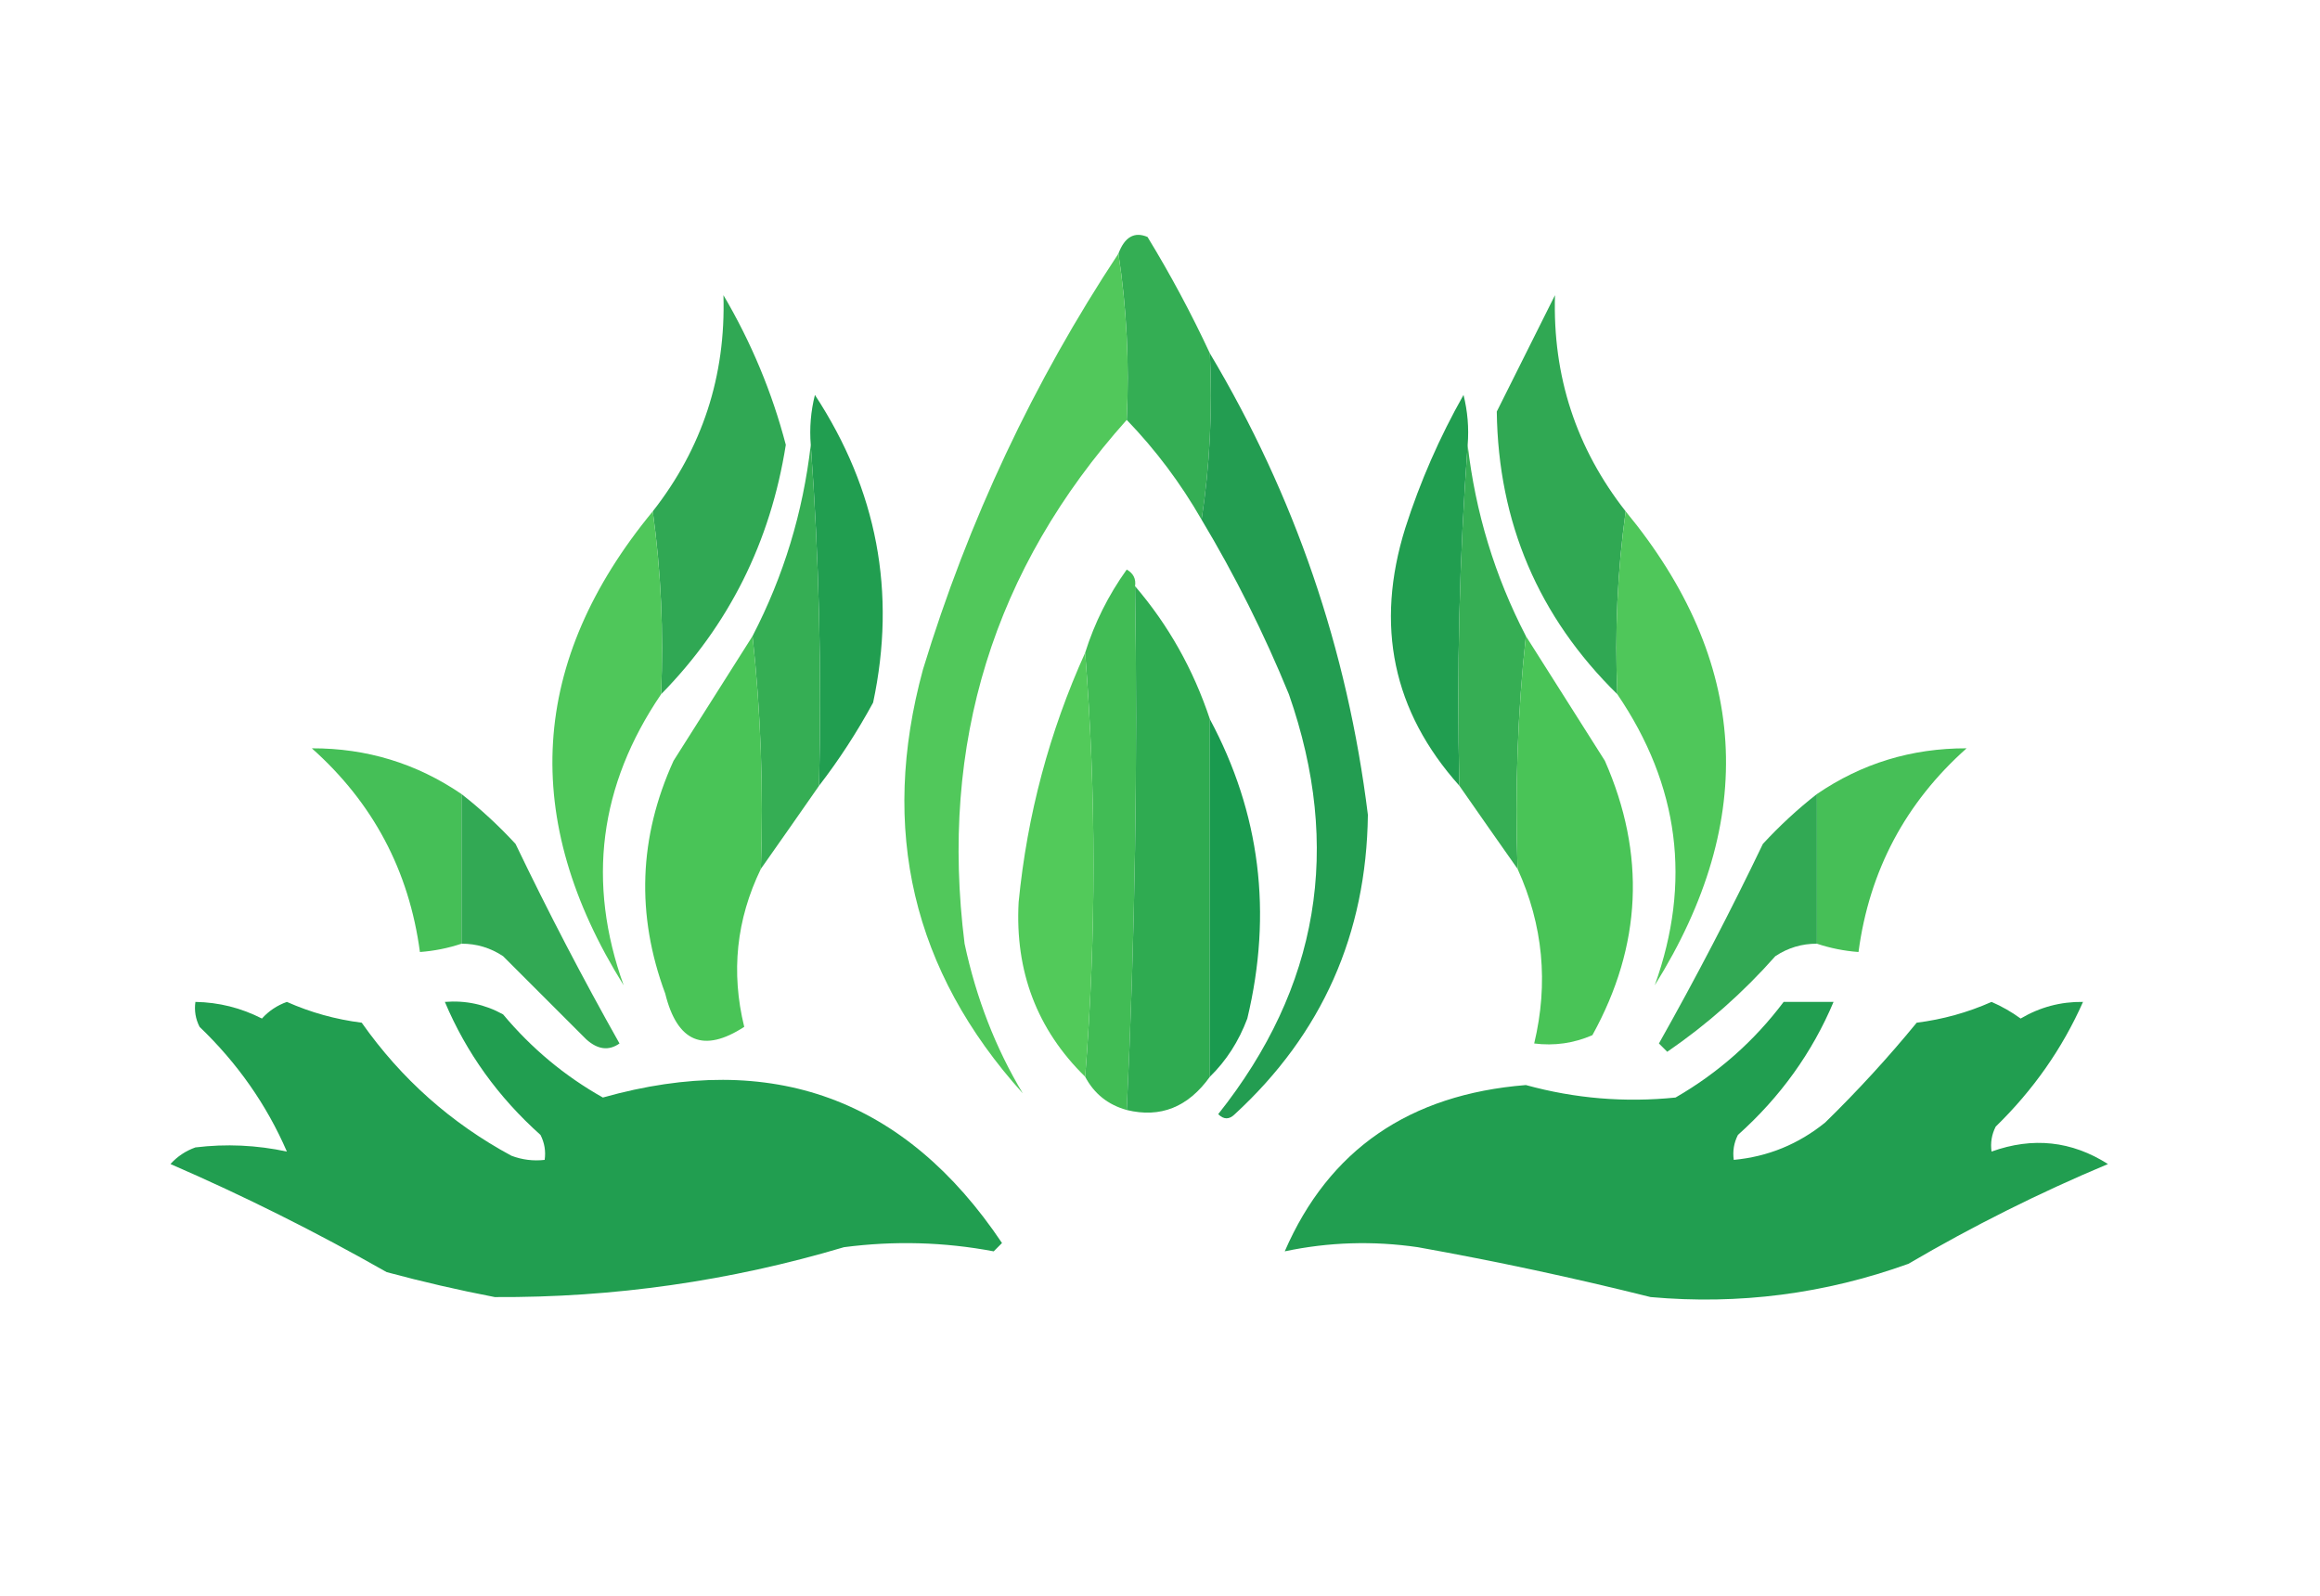 <?xml version="1.0" encoding="UTF-8"?>
<!DOCTYPE svg PUBLIC "-//W3C//DTD SVG 1.1//EN" "http://www.w3.org/Graphics/SVG/1.1/DTD/svg11.dtd">
<svg xmlns="http://www.w3.org/2000/svg" version="1.1" width="279px" height="192px" style="shape-rendering:geometricPrecision; text-rendering:geometricPrecision; image-rendering:optimizeQuality; fill-rule:evenodd; clip-rule:evenodd" xmlns:xlink="http://www.w3.org/1999/xlink">
<g><path style="opacity:1" fill="#34ae54" d="M 145.5,42.5 C 145.824,49.354 145.491,56.021 144.5,62.5C 141.975,58.104 138.975,54.104 135.5,50.5C 135.824,43.646 135.491,36.979 134.5,30.5C 135.254,28.495 136.421,27.828 138,28.5C 140.767,33.035 143.267,37.701 145.5,42.5 Z"/></g>
<g><path style="opacity:1" fill="#30a854" d="M 79.5,83.5 C 79.825,75.981 79.492,68.648 78.5,61.5C 84.458,53.904 87.291,45.237 87,35.5C 90.351,41.195 92.851,47.195 94.5,53.5C 92.652,65.196 87.652,75.196 79.5,83.5 Z"/></g>
<g><path style="opacity:1" fill="#30a853" d="M 195.5,61.5 C 194.508,68.648 194.175,75.981 194.5,83.5C 185.013,74.188 180.18,62.855 180,49.5C 182.333,44.833 184.667,40.167 187,35.5C 186.709,45.237 189.542,53.904 195.5,61.5 Z"/></g>
<g><path style="opacity:1" fill="#219e50" d="M 98.5,94.5 C 98.829,80.656 98.496,66.99 97.5,53.5C 97.338,51.473 97.504,49.473 98,47.5C 105.485,58.923 107.819,71.257 105,84.5C 103.058,88.069 100.892,91.402 98.5,94.5 Z"/></g>
<g><path style="opacity:1" fill="#219e50" d="M 176.5,53.5 C 175.504,66.99 175.171,80.656 175.5,94.5C 167.498,85.562 165.332,75.229 169,63.5C 170.783,57.932 173.117,52.599 176,47.5C 176.495,49.473 176.662,51.473 176.5,53.5 Z"/></g>
<g><path style="opacity:1" fill="#51c85b" d="M 134.5,30.5 C 135.491,36.979 135.824,43.646 135.5,50.5C 119.471,68.428 112.971,89.428 116,113.5C 117.399,120.059 119.732,126.059 123,131.5C 109.738,116.781 105.738,99.781 111,80.5C 116.447,62.632 124.28,45.966 134.5,30.5 Z"/></g>
<g><path style="opacity:1" fill="#35ae54" d="M 97.5,53.5 C 98.496,66.99 98.829,80.656 98.5,94.5C 96.154,97.871 93.821,101.204 91.5,104.5C 91.827,94.985 91.494,85.652 90.5,76.5C 94.239,69.283 96.572,61.616 97.5,53.5 Z"/></g>
<g><path style="opacity:1" fill="#36ae54" d="M 176.5,53.5 C 177.424,61.605 179.757,69.272 183.5,76.5C 182.506,85.652 182.173,94.985 182.5,104.5C 180.179,101.204 177.846,97.871 175.5,94.5C 175.171,80.656 175.504,66.99 176.5,53.5 Z"/></g>
<g><path style="opacity:1" fill="#4fc75a" d="M 78.5,61.5 C 79.492,68.648 79.825,75.981 79.5,83.5C 72.053,94.455 70.553,106.121 75,118.5C 62.508,98.487 63.675,79.487 78.5,61.5 Z"/></g>
<g><path style="opacity:1" fill="#4fc75a" d="M 195.5,61.5 C 210.325,79.49 211.491,98.49 199,118.5C 203.447,106.121 201.947,94.455 194.5,83.5C 194.175,75.981 194.508,68.648 195.5,61.5 Z"/></g>
<g><path style="opacity:1" fill="#41bc55" d="M 136.5,70.5 C 136.831,91.673 136.497,112.673 135.5,133.5C 133.246,132.876 131.579,131.543 130.5,129.5C 131.833,112.5 131.833,95.5 130.5,78.5C 131.628,74.91 133.295,71.577 135.5,68.5C 136.298,68.957 136.631,69.624 136.5,70.5 Z"/></g>
<g><path style="opacity:1" fill="#239d51" d="M 145.5,42.5 C 155.706,59.616 162.039,78.116 164.5,98C 164.325,112.346 158.992,124.346 148.5,134C 147.833,134.667 147.167,134.667 146.5,134C 158.613,118.764 161.446,101.931 155,83.5C 152.014,76.195 148.514,69.195 144.5,62.5C 145.491,56.021 145.824,49.354 145.5,42.5 Z"/></g>
<g><path style="opacity:1" fill="#2fab51" d="M 136.5,70.5 C 140.509,75.177 143.509,80.511 145.5,86.5C 145.5,100.833 145.5,115.167 145.5,129.5C 142.881,133.16 139.547,134.493 135.5,133.5C 136.497,112.673 136.831,91.673 136.5,70.5 Z"/></g>
<g><path style="opacity:1" fill="#49c457" d="M 90.5,76.5 C 91.494,85.652 91.827,94.985 91.5,104.5C 88.552,110.589 87.886,116.922 89.5,123.5C 84.61,126.676 81.443,125.343 80,119.5C 76.481,110.023 76.815,100.689 81,91.5C 84.177,86.472 87.344,81.472 90.5,76.5 Z"/></g>
<g><path style="opacity:1" fill="#49c457" d="M 183.5,76.5 C 186.656,81.472 189.823,86.472 193,91.5C 197.944,102.736 197.444,113.736 191.5,124.5C 189.257,125.474 186.924,125.808 184.5,125.5C 186.235,118.246 185.568,111.246 182.5,104.5C 182.173,94.985 182.506,85.652 183.5,76.5 Z"/></g>
<g><path style="opacity:1" fill="#52ca5a" d="M 130.5,78.5 C 131.833,95.5 131.833,112.5 130.5,129.5C 124.716,123.833 122.05,116.833 122.5,108.5C 123.525,98.031 126.192,88.031 130.5,78.5 Z"/></g>
<g><path style="opacity:1" fill="#45bf57" d="M 55.5,95.5 C 55.5,101.5 55.5,107.5 55.5,113.5C 53.883,114.038 52.216,114.371 50.5,114.5C 49.193,104.718 44.859,96.552 37.5,90C 44.092,89.98 50.092,91.814 55.5,95.5 Z"/></g>
<g><path style="opacity:1" fill="#1a9a4f" d="M 145.5,86.5 C 151.547,97.79 153.047,109.79 150,122.5C 148.974,125.239 147.474,127.572 145.5,129.5C 145.5,115.167 145.5,100.833 145.5,86.5 Z"/></g>
<g><path style="opacity:1" fill="#46bf57" d="M 218.5,113.5 C 218.5,107.5 218.5,101.5 218.5,95.5C 223.888,91.817 229.888,89.984 236.5,90C 229.141,96.552 224.807,104.718 223.5,114.5C 221.784,114.371 220.117,114.038 218.5,113.5 Z"/></g>
<g><path style="opacity:1" fill="#32a954" d="M 55.5,95.5 C 57.797,97.294 59.963,99.294 62,101.5C 65.897,109.626 70.063,117.626 74.5,125.5C 73.21,126.408 71.877,126.241 70.5,125C 67.167,121.667 63.833,118.333 60.5,115C 58.975,113.991 57.308,113.491 55.5,113.5C 55.5,107.5 55.5,101.5 55.5,95.5 Z"/></g>
<g><path style="opacity:1" fill="#32a954" d="M 218.5,95.5 C 218.5,101.5 218.5,107.5 218.5,113.5C 216.692,113.491 215.025,113.991 213.5,115C 209.612,119.391 205.279,123.224 200.5,126.5C 200.167,126.167 199.833,125.833 199.5,125.5C 203.937,117.626 208.103,109.626 212,101.5C 214.037,99.294 216.203,97.294 218.5,95.5 Z"/></g>
<g><path style="opacity:1" fill="#219e50" d="M 23.5,120.5 C 26.313,120.548 28.98,121.215 31.5,122.5C 32.328,121.585 33.328,120.919 34.5,120.5C 37.367,121.774 40.367,122.607 43.5,123C 48.259,129.761 54.259,135.094 61.5,139C 62.793,139.49 64.127,139.657 65.5,139.5C 65.65,138.448 65.483,137.448 65,136.5C 59.906,131.943 56.073,126.609 53.5,120.5C 55.989,120.298 58.322,120.798 60.5,122C 63.916,126.087 67.916,129.42 72.5,132C 92.844,126.278 108.844,132.112 120.5,149.5C 120.167,149.833 119.833,150.167 119.5,150.5C 113.552,149.376 107.552,149.21 101.5,150C 87.766,154.082 73.766,156.082 59.5,156C 55.131,155.158 50.797,154.158 46.5,153C 38.032,148.182 29.366,143.848 20.5,140C 21.328,139.085 22.328,138.419 23.5,138C 27.188,137.55 30.854,137.717 34.5,138.5C 32.064,132.874 28.564,127.874 24,123.5C 23.517,122.552 23.351,121.552 23.5,120.5 Z"/></g>
<g><path style="opacity:1" fill="#219e50" d="M 214.5,120.5 C 216.5,120.5 218.5,120.5 220.5,120.5C 217.927,126.609 214.094,131.943 209,136.5C 208.517,137.448 208.351,138.448 208.5,139.5C 212.604,139.116 216.271,137.616 219.5,135C 223.4,131.19 227.066,127.19 230.5,123C 233.633,122.607 236.633,121.774 239.5,120.5C 240.741,121.037 241.908,121.704 243,122.5C 245.319,121.129 247.819,120.462 250.5,120.5C 248.02,126.095 244.52,131.095 240,135.5C 239.517,136.448 239.351,137.448 239.5,138.5C 244.461,136.718 249.128,137.218 253.5,140C 245.263,143.452 237.263,147.452 229.5,152C 219.455,155.619 209.122,156.952 198.5,156C 189.234,153.683 179.9,151.683 170.5,150C 165.113,149.216 159.78,149.382 154.5,150.5C 159.804,138.287 169.471,131.621 183.5,130.5C 189.404,132.124 195.404,132.624 201.5,132C 206.621,129.045 210.955,125.211 214.5,120.5 Z"/></g>
</svg>
